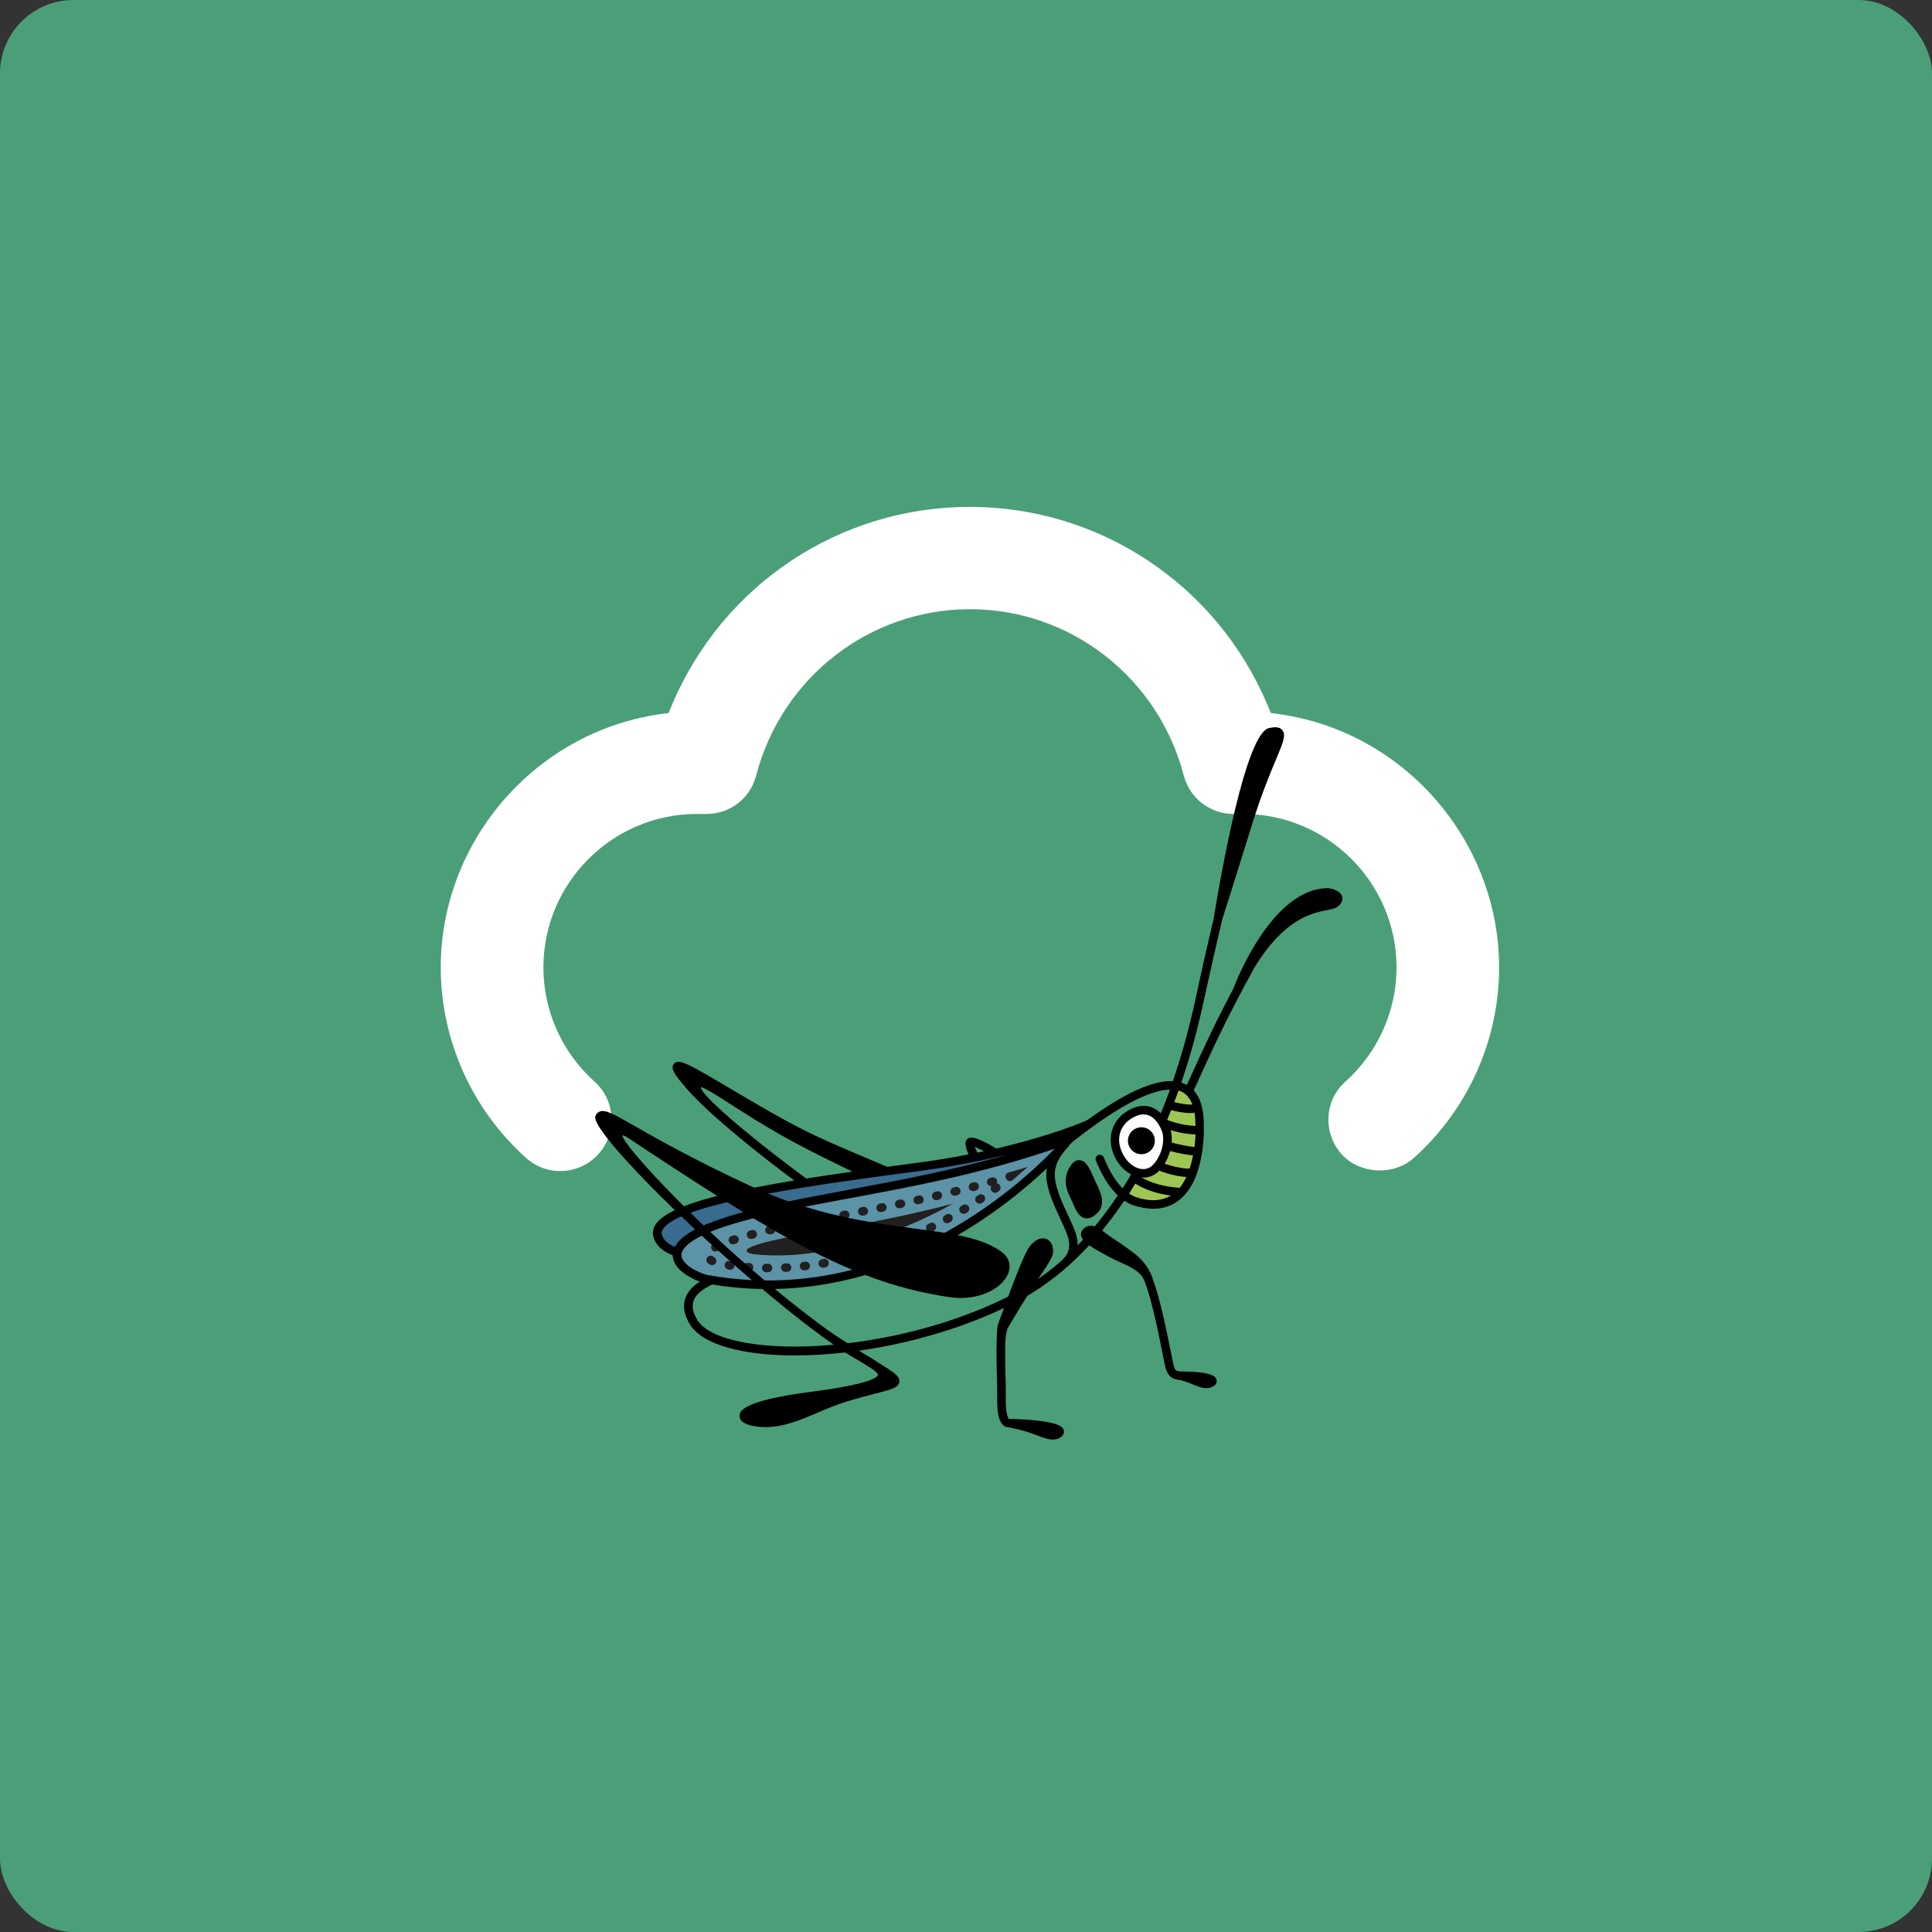 <?xml version="1.0" encoding="utf-8"?>
<svg xmlns="http://www.w3.org/2000/svg" fill="none" height="263" viewBox="0 0 263 263" width="263">
<rect x="0" y="0" width="263" height="263" fill="#333333" stroke="none"/>
<rect fill="#4B9F78" height="263" rx="10" width="263"/>
<path d="M174.279 97.237L173 97.055L172.491 95.849C165.568 79.544 149.681 69 132.006 69C114.331 69 98.463 79.543 91.521 95.849L91.013 97.055L89.733 97.237C72.775 99.741 60 114.566 60 131.706C60 141.551 64.228 151.005 71.614 157.628C73.011 158.88 74.771 159.506 76.658 159.397C78.518 159.306 80.215 158.472 81.467 157.102C82.719 155.704 83.345 153.917 83.237 152.057C83.146 150.197 82.311 148.482 80.941 147.248C76.504 143.274 73.973 137.612 73.973 131.706C73.973 120.183 83.355 110.801 94.877 110.801H96.202C99.387 110.801 102.145 108.66 102.934 105.575C106.391 92.246 118.359 82.928 132.041 82.928C145.722 82.928 157.681 92.246 161.147 105.575C161.936 108.642 164.722 110.801 167.879 110.801H169.204C180.727 110.801 190.108 120.183 190.108 131.706C190.108 137.603 187.577 143.274 183.14 147.248C181.743 148.5 180.935 150.197 180.845 152.057C180.754 153.917 181.38 155.704 182.614 157.102C185.073 159.842 189.7 160.096 192.458 157.637C199.844 151.013 204.072 141.559 204.072 131.715C204.072 114.576 191.297 99.75 174.339 97.246L174.279 97.237Z" fill="white"/>
<path d="M96.801 174.223C96.801 174.223 94.168 175.36 93.936 176.764C93.704 178.167 93.066 182.019 103.032 183.748C112.998 185.477 130.667 180.465 133.95 178.492C137.245 176.52 139.891 176.358 145.819 170.823C151.748 165.289 154.66 159.732 154.66 159.732C154.66 159.732 158.732 152.887 159.834 148.003C159.834 148.003 157.827 147.411 152.339 150.358C146.852 153.305 141.654 159.082 141.654 159.082L136.004 163.793C136.004 163.793 129.855 168.317 123.219 170.823C116.594 173.329 114.691 175.603 96.801 174.223Z" fill="#4B9F78"/>
<path d="M159.844 148.002C159.844 148.002 162.791 148.779 162.745 150.543C162.745 150.543 163.858 152.886 162.745 157.562C161.631 162.237 160.691 163.653 157.779 163.954C154.867 164.244 152.918 162.562 152.918 162.562C152.918 162.562 158.846 152.503 159.844 148.002Z" fill="#9DC654"/>
<path d="M92.24 170.373C92.24 170.373 88.945 169.631 89.571 166.974C90.198 164.317 107.264 160.953 115.641 160.257C124.017 159.56 133.264 157.147 133.264 157.147L145.086 155.291L143.381 157.6L135.665 164.294C135.665 164.294 125.549 171.789 113.68 174.005C101.811 176.221 96.509 174.016 94.711 173.575C92.913 173.135 92.251 170.362 92.251 170.362L92.24 170.373Z" fill="#396C8F"/>
<path d="M174.567 99.391C174.173 98.904 173.477 98.962 172.781 99.101C169.578 99.728 166.191 119.033 165.228 124.973C164.462 128.21 163.627 131.888 162.722 136.099C161.84 140.172 160.796 143.85 159.659 147.179C156.48 147.017 151.735 149.453 145.203 154.604C127.011 168.967 102.45 172.309 102.218 172.332C101.928 172.355 95.095 173.063 93.471 176.311C92.879 177.495 93.03 178.829 93.911 180.279C95.605 183.064 101.116 184.514 108.205 184.514C117.347 184.514 129.111 182.101 138.741 177.019C142.511 175.035 147.941 171.067 153.046 163.445C153.452 163.712 153.87 163.944 154.345 164.095C155.285 164.396 156.178 164.547 157.002 164.547C158.673 164.547 160.088 163.932 161.19 162.749C161.237 162.714 161.272 162.668 161.306 162.621C161.933 161.914 162.467 161.009 162.873 159.918C162.873 159.918 162.873 159.906 162.873 159.895C162.873 159.883 162.873 159.872 162.884 159.86C163.731 157.574 163.882 155.057 163.882 153.862C163.882 153.862 163.882 153.862 163.882 153.85C163.882 153.85 163.882 153.85 163.882 153.839C163.882 153.595 163.882 153.398 163.87 153.282C163.87 153.224 163.87 153.119 163.87 153.003C163.87 152.528 163.836 151.658 163.627 150.753C163.627 150.753 163.627 150.729 163.627 150.718C163.221 149.012 162.316 147.899 160.947 147.423C160.9 147.411 160.854 147.388 160.808 147.376C161.944 144.058 162.965 140.392 163.847 136.343C164.764 132.132 165.599 128.454 166.365 125.217C166.504 124.788 167.641 121.214 170.576 111.805C171.771 107.988 172.931 105.215 173.697 103.394C174.683 101.039 175.089 100.064 174.567 99.415V99.391ZM152.802 161.751C151.63 160.579 150.807 158.897 150.25 157.551C150.122 157.261 149.786 157.122 149.496 157.238C149.206 157.366 149.066 157.702 149.182 157.992C149.809 159.512 150.749 161.403 152.164 162.726C147.187 170.197 141.897 174.061 138.23 175.998C130.62 180.012 120.897 182.634 111.535 183.203C103.065 183.713 96.545 182.333 94.921 179.676C94.248 178.574 94.12 177.634 94.526 176.822C95.64 174.594 100.548 173.655 102.369 173.469C102.613 173.434 127.487 170.058 145.934 155.498C153.023 149.894 157.025 148.363 159.264 148.328C158.742 149.79 158.185 151.159 157.629 152.481C157.629 152.481 157.629 152.493 157.629 152.504C157.269 153.363 156.898 154.198 156.515 154.999C156.503 155.022 156.48 155.045 156.468 155.068C156.468 155.08 156.468 155.103 156.468 155.115C156.086 155.927 155.691 156.716 155.297 157.47C155.273 157.493 155.25 157.516 155.239 157.551C155.227 157.574 155.227 157.598 155.215 157.632C154.809 158.41 154.392 159.152 153.974 159.872C153.974 159.872 153.962 159.872 153.951 159.883C153.893 159.953 153.858 160.022 153.835 160.104C153.498 160.661 153.174 161.217 152.837 161.751H152.802ZM154.717 162.993C154.357 162.876 154.02 162.691 153.707 162.482C153.986 162.041 154.264 161.577 154.543 161.113C155.32 161.612 156.898 162.424 159.38 162.749C158.139 163.491 156.596 163.596 154.728 162.993H154.717ZM160.587 161.693C157.663 161.519 155.865 160.603 155.123 160.127C155.413 159.628 155.691 159.094 155.97 158.572C158 159.558 159.821 160.104 161.492 160.22C161.225 160.788 160.935 161.287 160.587 161.693ZM161.944 159.094C160.343 159.048 158.557 158.549 156.515 157.563C156.77 157.076 157.014 156.553 157.257 156.031C158.185 156.379 160.239 157.064 162.409 157.284C162.293 157.876 162.142 158.491 161.933 159.094H161.944ZM162.606 156.136C160.645 155.939 158.708 155.324 157.779 154.987C158 154.512 158.209 154.013 158.429 153.514C159.566 153.978 161.156 154.372 162.745 154.43C162.733 154.906 162.687 155.486 162.606 156.147V156.136ZM162.733 153.027C162.733 153.131 162.733 153.201 162.733 153.27C161.318 153.212 159.879 152.853 158.882 152.446C159.067 152.006 159.241 151.565 159.427 151.112C160.03 151.286 161.074 151.518 162.13 151.518C162.293 151.518 162.455 151.483 162.606 151.472C162.71 152.087 162.722 152.655 162.733 153.015V153.027ZM162.304 150.358C161.388 150.393 160.436 150.184 159.845 150.022C160.042 149.5 160.251 149.001 160.436 148.455C160.483 148.467 160.529 148.49 160.587 148.502C161.399 148.78 161.956 149.407 162.316 150.347L162.304 150.358Z" fill="black"/>
<path d="M98.782 166.31C86.925 170.104 94.199 173.77 96.334 174.153C125.687 179.409 145.549 155.045 145.549 155.045C127.45 161.693 110.628 162.505 98.782 166.31Z" fill="#5C93A6"/>
<path d="M137.472 160.787C137.31 160.787 137.148 160.718 137.032 160.578C136.892 160.416 136.846 160.184 136.892 159.998C136.939 159.813 137.078 159.673 137.287 159.615L137.403 159.581L139.897 158.85L137.855 160.648C137.751 160.741 137.612 160.787 137.484 160.787H137.472Z" fill="#221F20"/>
<path d="M104.547 173.189H104.304C103.979 173.189 103.723 172.922 103.723 172.609C103.723 172.295 103.99 172.029 104.304 172.029H104.547C104.872 172.029 105.127 172.295 105.127 172.609C105.127 172.922 104.86 173.189 104.547 173.189ZM106.902 173.131C106.601 173.131 106.334 172.887 106.322 172.585C106.311 172.261 106.543 171.994 106.868 171.982H107.1C107.413 171.947 107.691 172.191 107.715 172.516C107.738 172.829 107.494 173.108 107.169 173.131H106.949C106.949 173.131 106.926 173.142 106.914 173.142L106.902 173.131ZM101.972 173.096C101.972 173.096 101.948 173.096 101.937 173.096H101.693C101.38 173.061 101.136 172.783 101.159 172.458C101.183 172.133 101.45 171.901 101.774 171.924H102.006C102.32 171.959 102.563 172.237 102.552 172.551C102.528 172.852 102.273 173.096 101.972 173.096ZM109.455 172.922C109.165 172.922 108.909 172.701 108.875 172.411C108.84 172.098 109.072 171.808 109.385 171.773L109.617 171.75C109.954 171.715 110.22 171.936 110.255 172.261C110.29 172.574 110.07 172.864 109.745 172.899L109.513 172.922C109.513 172.922 109.466 172.922 109.455 172.922ZM99.408 172.841C99.408 172.841 99.361 172.841 99.326 172.841H99.199C98.885 172.783 98.607 172.481 98.653 172.168C98.7 171.855 98.932 171.622 99.245 171.669L99.477 171.704C99.79 171.75 100.023 172.04 99.976 172.353C99.941 172.643 99.686 172.852 99.408 172.852V172.841ZM112.007 172.562C111.729 172.562 111.485 172.365 111.439 172.075C111.381 171.762 111.601 171.46 111.914 171.414L112.146 171.379C112.46 171.321 112.761 171.53 112.819 171.843C112.877 172.156 112.668 172.458 112.355 172.516L112.123 172.562C112.123 172.562 112.054 172.562 112.03 172.562H112.007ZM96.925 172.226C96.82 172.226 96.728 172.203 96.635 172.145C96.554 172.098 96.461 172.04 96.391 171.982C96.136 171.797 96.078 171.425 96.275 171.17C96.472 170.915 96.832 170.857 97.087 171.054C97.134 171.089 97.18 171.124 97.227 171.147C97.505 171.309 97.598 171.669 97.435 171.936C97.331 172.121 97.134 172.226 96.936 172.226H96.925ZM114.536 172.063C114.27 172.063 114.026 171.878 113.968 171.611C113.898 171.298 114.096 170.984 114.409 170.915L114.629 170.868C114.942 170.799 115.256 170.996 115.325 171.298C115.395 171.611 115.198 171.924 114.896 171.994L114.664 172.052C114.664 172.052 114.583 172.063 114.536 172.063ZM117.042 171.437C116.787 171.437 116.555 171.274 116.485 171.008C116.404 170.694 116.578 170.381 116.892 170.3L117.112 170.242C117.414 170.161 117.738 170.335 117.831 170.636C117.924 170.938 117.738 171.263 117.437 171.356L117.205 171.425C117.205 171.425 117.1 171.448 117.054 171.448L117.042 171.437ZM119.502 170.671C119.258 170.671 119.038 170.52 118.957 170.277C118.852 169.975 119.015 169.65 119.316 169.546L119.537 169.476C119.838 169.372 120.163 169.534 120.268 169.836C120.372 170.137 120.21 170.462 119.908 170.567L119.688 170.636C119.63 170.66 119.56 170.671 119.502 170.671ZM97.377 170.369C97.18 170.369 96.983 170.265 96.878 170.079C96.716 169.801 96.82 169.453 97.099 169.291L97.319 169.175C97.598 169.024 97.957 169.128 98.097 169.418C98.247 169.697 98.143 170.056 97.853 170.195L97.667 170.3C97.575 170.346 97.482 170.369 97.377 170.369ZM121.927 169.801C121.695 169.801 121.474 169.662 121.381 169.43C121.265 169.128 121.416 168.792 121.718 168.676L121.927 168.594C122.228 168.478 122.565 168.618 122.681 168.919C122.797 169.221 122.658 169.557 122.356 169.673L122.136 169.766C122.066 169.789 121.996 169.801 121.927 169.801ZM99.756 169.383C99.512 169.383 99.292 169.233 99.21 168.989C99.106 168.687 99.268 168.362 99.582 168.258L99.814 168.188C100.115 168.096 100.44 168.258 100.545 168.56C100.637 168.861 100.475 169.186 100.173 169.291L99.953 169.36C99.895 169.383 99.825 169.395 99.767 169.395L99.756 169.383ZM124.305 168.803C124.085 168.803 123.876 168.676 123.771 168.467C123.644 168.177 123.771 167.829 124.061 167.701L124.282 167.608C124.572 167.481 124.92 167.608 125.048 167.898C125.175 168.188 125.048 168.536 124.758 168.664L124.549 168.757C124.468 168.792 124.386 168.803 124.317 168.803H124.305ZM102.227 168.652C101.972 168.652 101.74 168.478 101.67 168.223C101.589 167.91 101.774 167.597 102.088 167.515L102.32 167.457C102.633 167.376 102.946 167.562 103.027 167.875C103.109 168.188 102.923 168.502 102.61 168.583L102.389 168.641C102.389 168.641 102.285 168.664 102.238 168.664L102.227 168.652ZM104.768 168.026C104.501 168.026 104.246 167.852 104.188 167.585C104.118 167.272 104.292 166.97 104.605 166.901H104.652L104.837 166.854C105.151 166.785 105.464 166.97 105.533 167.283C105.603 167.597 105.417 167.91 105.104 167.979L104.918 168.026C104.918 168.026 104.826 168.038 104.779 168.038L104.768 168.026ZM126.637 167.713C126.428 167.713 126.219 167.597 126.115 167.388C125.976 167.098 126.092 166.75 126.382 166.61L126.591 166.506C126.881 166.355 127.229 166.483 127.368 166.761C127.507 167.051 127.403 167.399 127.113 167.539L126.892 167.643C126.811 167.678 126.718 167.701 126.637 167.701V167.713ZM107.239 167.481C106.972 167.481 106.728 167.295 106.67 167.028C106.601 166.715 106.798 166.413 107.111 166.344L107.343 166.297C107.657 166.228 107.958 166.436 108.028 166.75C108.097 167.063 107.889 167.365 107.575 167.434L107.355 167.481C107.355 167.481 107.274 167.492 107.227 167.492L107.239 167.481ZM109.768 166.97C109.501 166.97 109.258 166.785 109.2 166.506C109.142 166.193 109.339 165.891 109.652 165.822L109.884 165.775C110.197 165.706 110.499 165.914 110.569 166.228C110.627 166.541 110.429 166.843 110.116 166.912L109.884 166.959C109.884 166.959 109.803 166.959 109.768 166.959V166.97ZM128.923 166.518C128.714 166.518 128.517 166.413 128.412 166.216C128.261 165.938 128.366 165.578 128.644 165.427L128.841 165.323C129.12 165.172 129.468 165.265 129.63 165.543C129.781 165.822 129.688 166.17 129.41 166.332L129.201 166.448C129.108 166.494 129.015 166.518 128.923 166.518ZM112.332 166.46C112.054 166.46 111.798 166.274 111.752 165.996C111.694 165.682 111.88 165.381 112.193 165.323H112.228L112.413 165.276C112.726 165.207 113.028 165.416 113.098 165.729C113.156 166.042 112.959 166.344 112.645 166.413L112.448 166.448C112.448 166.448 112.378 166.448 112.332 166.448V166.46ZM114.826 165.984C114.56 165.984 114.316 165.787 114.258 165.52C114.2 165.207 114.409 164.905 114.722 164.847L114.954 164.801C115.267 164.743 115.569 164.951 115.627 165.265C115.685 165.578 115.476 165.88 115.163 165.938L114.931 165.984C114.931 165.984 114.861 165.984 114.815 165.984H114.826ZM117.39 165.485C117.112 165.485 116.857 165.299 116.81 165.021C116.752 164.708 116.938 164.406 117.251 164.348H117.286L117.472 164.302C117.785 164.232 118.087 164.441 118.156 164.754C118.214 165.067 118.017 165.369 117.704 165.439L117.506 165.474C117.506 165.474 117.437 165.474 117.39 165.474V165.485ZM131.162 165.23C130.965 165.23 130.779 165.125 130.663 164.951C130.5 164.673 130.582 164.325 130.86 164.163L131.057 164.046C131.324 163.872 131.684 163.965 131.858 164.232C132.032 164.499 131.939 164.859 131.672 165.033L131.463 165.16C131.371 165.218 131.266 165.241 131.162 165.241V165.23ZM119.885 164.998C119.618 164.998 119.374 164.812 119.316 164.534C119.258 164.221 119.456 163.919 119.769 163.849L120.001 163.803C120.314 163.733 120.616 163.942 120.685 164.255C120.743 164.569 120.546 164.87 120.233 164.94L120.001 164.986C120.001 164.986 119.92 164.986 119.885 164.986V164.998ZM122.414 164.487C122.147 164.487 121.904 164.302 121.846 164.023C121.776 163.71 121.985 163.408 122.298 163.339L122.53 163.292C122.843 163.234 123.145 163.432 123.215 163.745C123.284 164.058 123.075 164.36 122.762 164.429L122.53 164.476C122.53 164.476 122.449 164.487 122.414 164.487ZM124.932 163.942C124.665 163.942 124.421 163.756 124.363 163.49C124.293 163.176 124.491 162.863 124.804 162.794L125.036 162.747C125.349 162.677 125.651 162.875 125.721 163.188C125.79 163.501 125.593 163.803 125.28 163.872L125.059 163.919C125.059 163.919 124.978 163.93 124.932 163.93V163.942ZM133.331 163.849C133.146 163.849 132.96 163.756 132.856 163.594C132.682 163.327 132.751 162.968 133.018 162.794L133.215 162.666C133.482 162.492 133.842 162.561 134.016 162.828C134.19 163.095 134.12 163.455 133.853 163.629L133.656 163.756C133.552 163.826 133.447 163.849 133.331 163.849ZM127.449 163.385C127.182 163.385 126.95 163.2 126.881 162.933C126.811 162.619 127.008 162.306 127.31 162.237L127.542 162.179C127.855 162.109 128.169 162.306 128.238 162.608C128.308 162.921 128.11 163.234 127.809 163.304L127.577 163.362C127.577 163.362 127.484 163.374 127.449 163.374V163.385ZM129.955 162.782C129.7 162.782 129.456 162.608 129.398 162.341C129.317 162.028 129.514 161.715 129.816 161.645L130.048 161.587C130.361 161.506 130.674 161.703 130.744 162.005C130.825 162.318 130.628 162.631 130.326 162.701L130.094 162.759C130.094 162.759 130.002 162.77 129.955 162.77V162.782ZM135.443 162.364C135.269 162.364 135.095 162.283 134.979 162.132C134.828 161.935 134.828 161.668 134.956 161.471C134.689 161.471 134.445 161.308 134.375 161.053C134.294 160.74 134.468 160.427 134.782 160.346L135.002 160.288C135.304 160.206 135.628 160.38 135.721 160.682C135.756 160.821 135.744 160.96 135.686 161.088C135.849 161.1 136 161.181 136.093 161.32C136.278 161.575 136.232 161.935 135.977 162.132L135.791 162.271C135.686 162.353 135.57 162.387 135.454 162.387L135.443 162.364ZM132.45 162.144C132.194 162.144 131.962 161.97 131.893 161.715C131.811 161.401 131.997 161.088 132.31 161.007L132.531 160.949C132.844 160.868 133.157 161.053 133.238 161.366C133.32 161.68 133.134 161.993 132.821 162.074L132.589 162.132C132.589 162.132 132.496 162.155 132.438 162.155L132.45 162.144Z" fill="#221F20"/>
<path d="M129.665 163.864C129.665 163.864 115.708 172.183 102.621 170.733C102.621 170.733 98.073 170.118 108.48 168.192C114.014 167.171 121.288 166.08 129.665 163.864Z" fill="#221F20"/>
<path d="M136.35 170.407C133.67 168.47 129.645 167.924 124.563 167.251C118.356 166.416 110.629 165.384 101.963 161.358C94.294 157.784 89.386 154.988 86.451 153.318C83.435 151.601 82.414 151.021 81.648 151.311C81.451 151.38 81.184 151.554 81.045 151.96C80.418 153.793 93.203 166.776 105.211 176.672C107.659 178.702 109.956 180.512 111.859 181.881C112.764 182.543 113.657 183.181 114.504 183.761C115.2 184.237 115.966 184.677 116.709 185.107C116.778 185.153 116.859 185.188 116.941 185.234C117.509 185.594 118.02 185.907 118.472 186.186C118.542 186.232 118.623 186.278 118.692 186.325C119.191 186.673 119.539 186.998 119.505 187.183C119.447 187.45 118.634 188.402 110.374 189.469C100.663 190.722 100.675 192.253 100.675 192.752C100.675 193.518 101.487 194.005 103.1 194.202C103.483 194.249 103.854 194.272 104.225 194.272C106.673 194.272 108.924 193.321 111.279 192.311C112.544 191.778 113.843 191.221 115.212 190.803C116.859 190.293 118.205 189.956 119.273 189.678C121.407 189.133 122.301 188.9 122.417 188.135C122.533 187.357 121.802 186.87 119.365 185.374C118.855 185.002 118.228 184.643 117.532 184.237C116.523 183.61 115.328 182.844 113.982 181.951C113.553 181.661 113.124 181.371 112.683 181.069C108.216 177.832 103.622 174.004 99.399 170.21C91.683 163.168 85.21 156.137 84.734 154.652C84.734 154.652 84.827 154.547 84.815 154.536C85.07 154.605 85.859 155.128 87.043 155.917L88.261 156.729C106.627 168.829 116.662 174.735 129.262 176.579C133.206 177.159 136.408 175.408 137.232 173.389C137.685 172.263 137.36 171.161 136.35 170.43V170.407Z" fill="black"/>
<path d="M148.763 152.771C148.624 152.481 148.287 152.353 147.997 152.492C147.939 152.515 143.554 154.499 135.63 156.344C132.578 154.499 132.01 154.824 131.778 154.975C131.534 155.126 131.407 155.404 131.43 155.706C131.488 156.309 131.685 156.82 131.859 157.145C129.724 157.562 127.416 157.957 124.898 158.282L123.854 158.421C122.821 158.56 121.789 158.699 120.768 158.838C119.77 158.421 113.343 155.718 110.953 154.581C107.101 152.759 102.866 150.23 99.455 148.211C93.48 144.661 92.355 144.081 91.74 144.823C91.276 145.38 91.67 146.146 93.503 148.234C95.046 149.986 97.332 152.063 99.687 154.047C102.959 156.82 106.405 159.43 108.122 160.695C98.109 162.354 90.812 164.198 89.222 166.728C88.874 167.296 88.781 167.911 88.99 168.514C89.431 169.849 90.661 170.533 91.578 170.881C91.578 170.916 91.566 170.951 91.578 170.986C91.728 173.213 95.081 174.524 96.218 174.733C99.084 175.243 101.845 175.475 104.525 175.475C129.307 175.475 145.804 155.648 145.978 155.427L147.023 154.14C147.928 153.78 148.426 153.56 148.45 153.548C148.74 153.409 148.867 153.072 148.728 152.782L148.763 152.771ZM133.959 156.715C133.657 156.773 133.367 156.843 133.054 156.901C133.054 156.901 132.834 156.588 132.694 156.124C133.019 156.251 133.46 156.46 133.959 156.727V156.715ZM99.223 152.086C98.631 151.564 98.051 151.042 97.506 150.531C95.418 148.582 95.406 148.084 95.406 148.049C95.406 148.049 95.418 148.026 95.453 148.002C95.975 148.095 97.657 149.162 99.42 150.299C101.149 151.402 103.295 152.782 105.883 154.267C109.27 156.216 113.656 158.351 116.046 159.488C113.865 159.801 111.753 160.115 109.746 160.428C108.76 159.709 103.62 155.903 99.212 152.086H99.223ZM96.45 173.584C95.197 173.364 92.842 172.169 92.761 170.904C92.726 170.301 93.248 168.7 98.968 166.867C103.806 165.312 109.618 164.245 115.767 163.096C124.19 161.53 133.669 159.778 143.577 156.367C138.402 161.75 120.559 177.9 96.45 173.584ZM115.558 161.959C109.363 163.108 103.516 164.187 98.608 165.765C94.814 166.983 92.61 168.294 91.879 169.733C91.206 169.466 90.394 168.978 90.116 168.131C90.023 167.865 90.058 167.609 90.232 167.331C92.158 164.256 106.555 161.948 118.54 160.3L120.582 160.022C121.765 159.859 122.914 159.709 124.016 159.558L125.06 159.418C129.805 158.792 133.889 157.957 137.265 157.133C129.585 159.349 122.241 160.706 115.558 161.948V161.959Z" fill="black"/>
<path d="M145.076 172.449C144.925 172.449 144.774 172.391 144.658 172.275C144.438 172.043 144.449 171.683 144.681 171.451C145.656 170.511 145.807 169.328 145.146 167.715C144.914 167.147 144.623 166.532 144.333 165.906C143.881 164.931 143.405 163.91 143.057 162.935C142.083 160.163 142.025 158.121 144.542 155.348C144.751 155.104 145.122 155.093 145.354 155.301C145.586 155.51 145.61 155.882 145.401 156.114C143.231 158.504 143.266 160.035 144.148 162.541C144.473 163.469 144.937 164.455 145.378 165.407C145.679 166.056 145.969 166.683 146.213 167.263C147.06 169.316 146.805 170.999 145.47 172.275C145.354 172.379 145.215 172.437 145.076 172.437V172.449Z" fill="black"/>
<path d="M182.712 122.063C182.491 121.25 181.32 120.972 180.855 120.902C180.832 120.902 180.809 120.902 180.786 120.902C173.105 120.902 168.151 133.896 167.873 134.616C165.344 139.407 163.731 142.923 162.513 145.614C162.049 146.635 161.643 147.529 161.272 148.294C161.132 148.584 161.248 148.932 161.538 149.072C161.62 149.106 161.701 149.13 161.794 149.13C162.014 149.13 162.211 149.014 162.316 148.805C162.687 148.027 163.105 147.134 163.569 146.101C165.065 142.818 167.107 138.34 170.75 131.738C174.834 125.033 178.628 124.29 180.577 123.907C181.285 123.768 181.807 123.664 182.166 123.362C182.758 122.863 182.793 122.387 182.712 122.086V122.063Z" fill="black"/>
<path d="M144.808 194.724C144.704 194.318 144.483 193.483 138.59 193.181C138.404 193.181 138.021 193.17 137.708 193.158H137.395C137.395 193.158 137.36 193.158 137.348 193.158C137.186 193.042 136.907 192.242 136.919 190.757C136.931 189.62 136.907 188.344 136.873 187.067C136.861 186.464 136.849 185.838 136.838 185.223C136.838 184.654 136.838 184.12 136.838 183.61C136.838 183.343 136.838 183.076 136.849 182.833C136.896 181.858 137.012 181.081 137.232 180.698C139.297 177.183 140.748 174.978 141.711 173.528C142.882 171.765 143.37 171.034 143.358 170.256C143.358 169.491 142.998 168.876 142.43 168.655C142.059 168.504 141.293 168.423 140.33 169.467C139.541 170.314 138.265 173.714 136.084 179.642L135.863 180.245C135.736 180.582 135.689 181.672 135.666 182.972C135.62 184.202 135.666 185.698 135.701 187.369V188.007C135.724 188.077 135.724 188.146 135.724 188.216C135.724 188.216 135.724 188.239 135.724 188.251C135.736 189.109 135.759 189.956 135.747 190.733C135.736 192.033 135.91 194.202 137.232 194.295C137.476 194.342 139.112 194.632 140.388 195.107L141.014 195.339C141.919 195.687 142.674 195.966 143.335 195.966C143.694 195.966 144.031 195.885 144.356 195.676C144.913 195.316 144.843 194.852 144.808 194.713V194.724Z" fill="black"/>
<path d="M165.598 187.833C165.54 187.566 165.389 186.928 162.419 186.742C162.048 186.719 161.712 186.719 161.41 186.708C161.166 186.708 160.957 186.708 160.783 186.696C160.76 186.696 160.725 186.696 160.702 186.696C160.041 186.65 159.878 186.464 159.716 185.663C159.67 185.42 159.588 185.049 159.496 184.585C158.718 180.652 157.825 176.486 156.943 174.178C156.874 173.899 156.398 172.124 154.31 170.546C153.149 169.665 152.314 169.119 151.653 168.667C151.107 168.307 150.678 168.017 150.261 167.681C149.843 167.344 148.578 166.323 147.523 167.24C147.256 167.472 147.128 167.785 147.163 168.122C147.267 169.038 148.59 169.815 150.759 170.976L151.049 171.138C151.502 171.382 151.989 171.602 152.476 171.823C153.985 172.495 155.4 173.134 155.853 174.526C156.839 177.055 157.883 182.357 158.37 184.817C158.463 185.292 158.533 185.663 158.591 185.919C158.915 187.45 159.681 187.775 160.633 187.856C160.737 187.879 161.421 188.042 162.744 188.61C163.313 188.854 163.788 188.97 164.206 188.97C164.542 188.97 164.844 188.889 165.134 188.738C165.691 188.425 165.645 187.972 165.61 187.845L165.598 187.833Z" fill="black"/>
<path d="M149.31 161.25C149.171 160.983 149.044 160.67 148.904 160.357C148.382 159.162 147.883 158.025 147.013 157.932C146.572 157.886 146.178 158.095 145.83 158.57C144.879 159.846 144.832 161.297 145.679 162.99C145.807 163.234 145.911 163.501 146.027 163.756C146.433 164.696 146.851 165.671 147.709 165.833C147.791 165.845 147.872 165.856 147.953 165.856C148.429 165.856 148.916 165.601 149.438 165.067C150.505 164 149.879 162.376 149.322 161.25H149.31Z" fill="black"/>
<path d="M158.659 153.627C159.53 155.715 158.114 158.894 156.548 159.544C154.982 160.193 153.009 159.022 152.139 156.933C151.269 154.845 152.023 152.954 153.404 151.968C156.003 150.123 157.789 151.538 158.659 153.627Z" fill="white"/>
<path d="M155.645 160.3C154.056 160.3 152.396 159.081 151.608 157.156C150.587 154.684 151.608 152.538 153.081 151.494C154.311 150.624 155.471 150.345 156.55 150.659C157.664 150.983 158.603 151.958 159.207 153.408C159.659 154.51 159.613 155.937 159.068 157.341C158.545 158.675 157.699 159.708 156.782 160.079C156.422 160.23 156.039 160.3 155.657 160.3H155.645ZM155.68 151.703C155.088 151.703 154.438 151.958 153.742 152.445C152.733 153.165 151.84 154.708 152.675 156.715C153.417 158.513 155.053 159.534 156.329 159.012C156.933 158.757 157.582 157.933 157.977 156.924C158.406 155.81 158.464 154.673 158.128 153.861C157.664 152.747 156.991 152.004 156.225 151.784C156.051 151.738 155.877 151.714 155.691 151.714L155.68 151.703Z" fill="black"/>
<path d="M155.377 157.121C156.389 157.121 157.21 156.301 157.21 155.288C157.21 154.276 156.389 153.455 155.377 153.455C154.365 153.455 153.544 154.276 153.544 155.288C153.544 156.301 154.365 157.121 155.377 157.121Z" fill="black"/>
</svg>